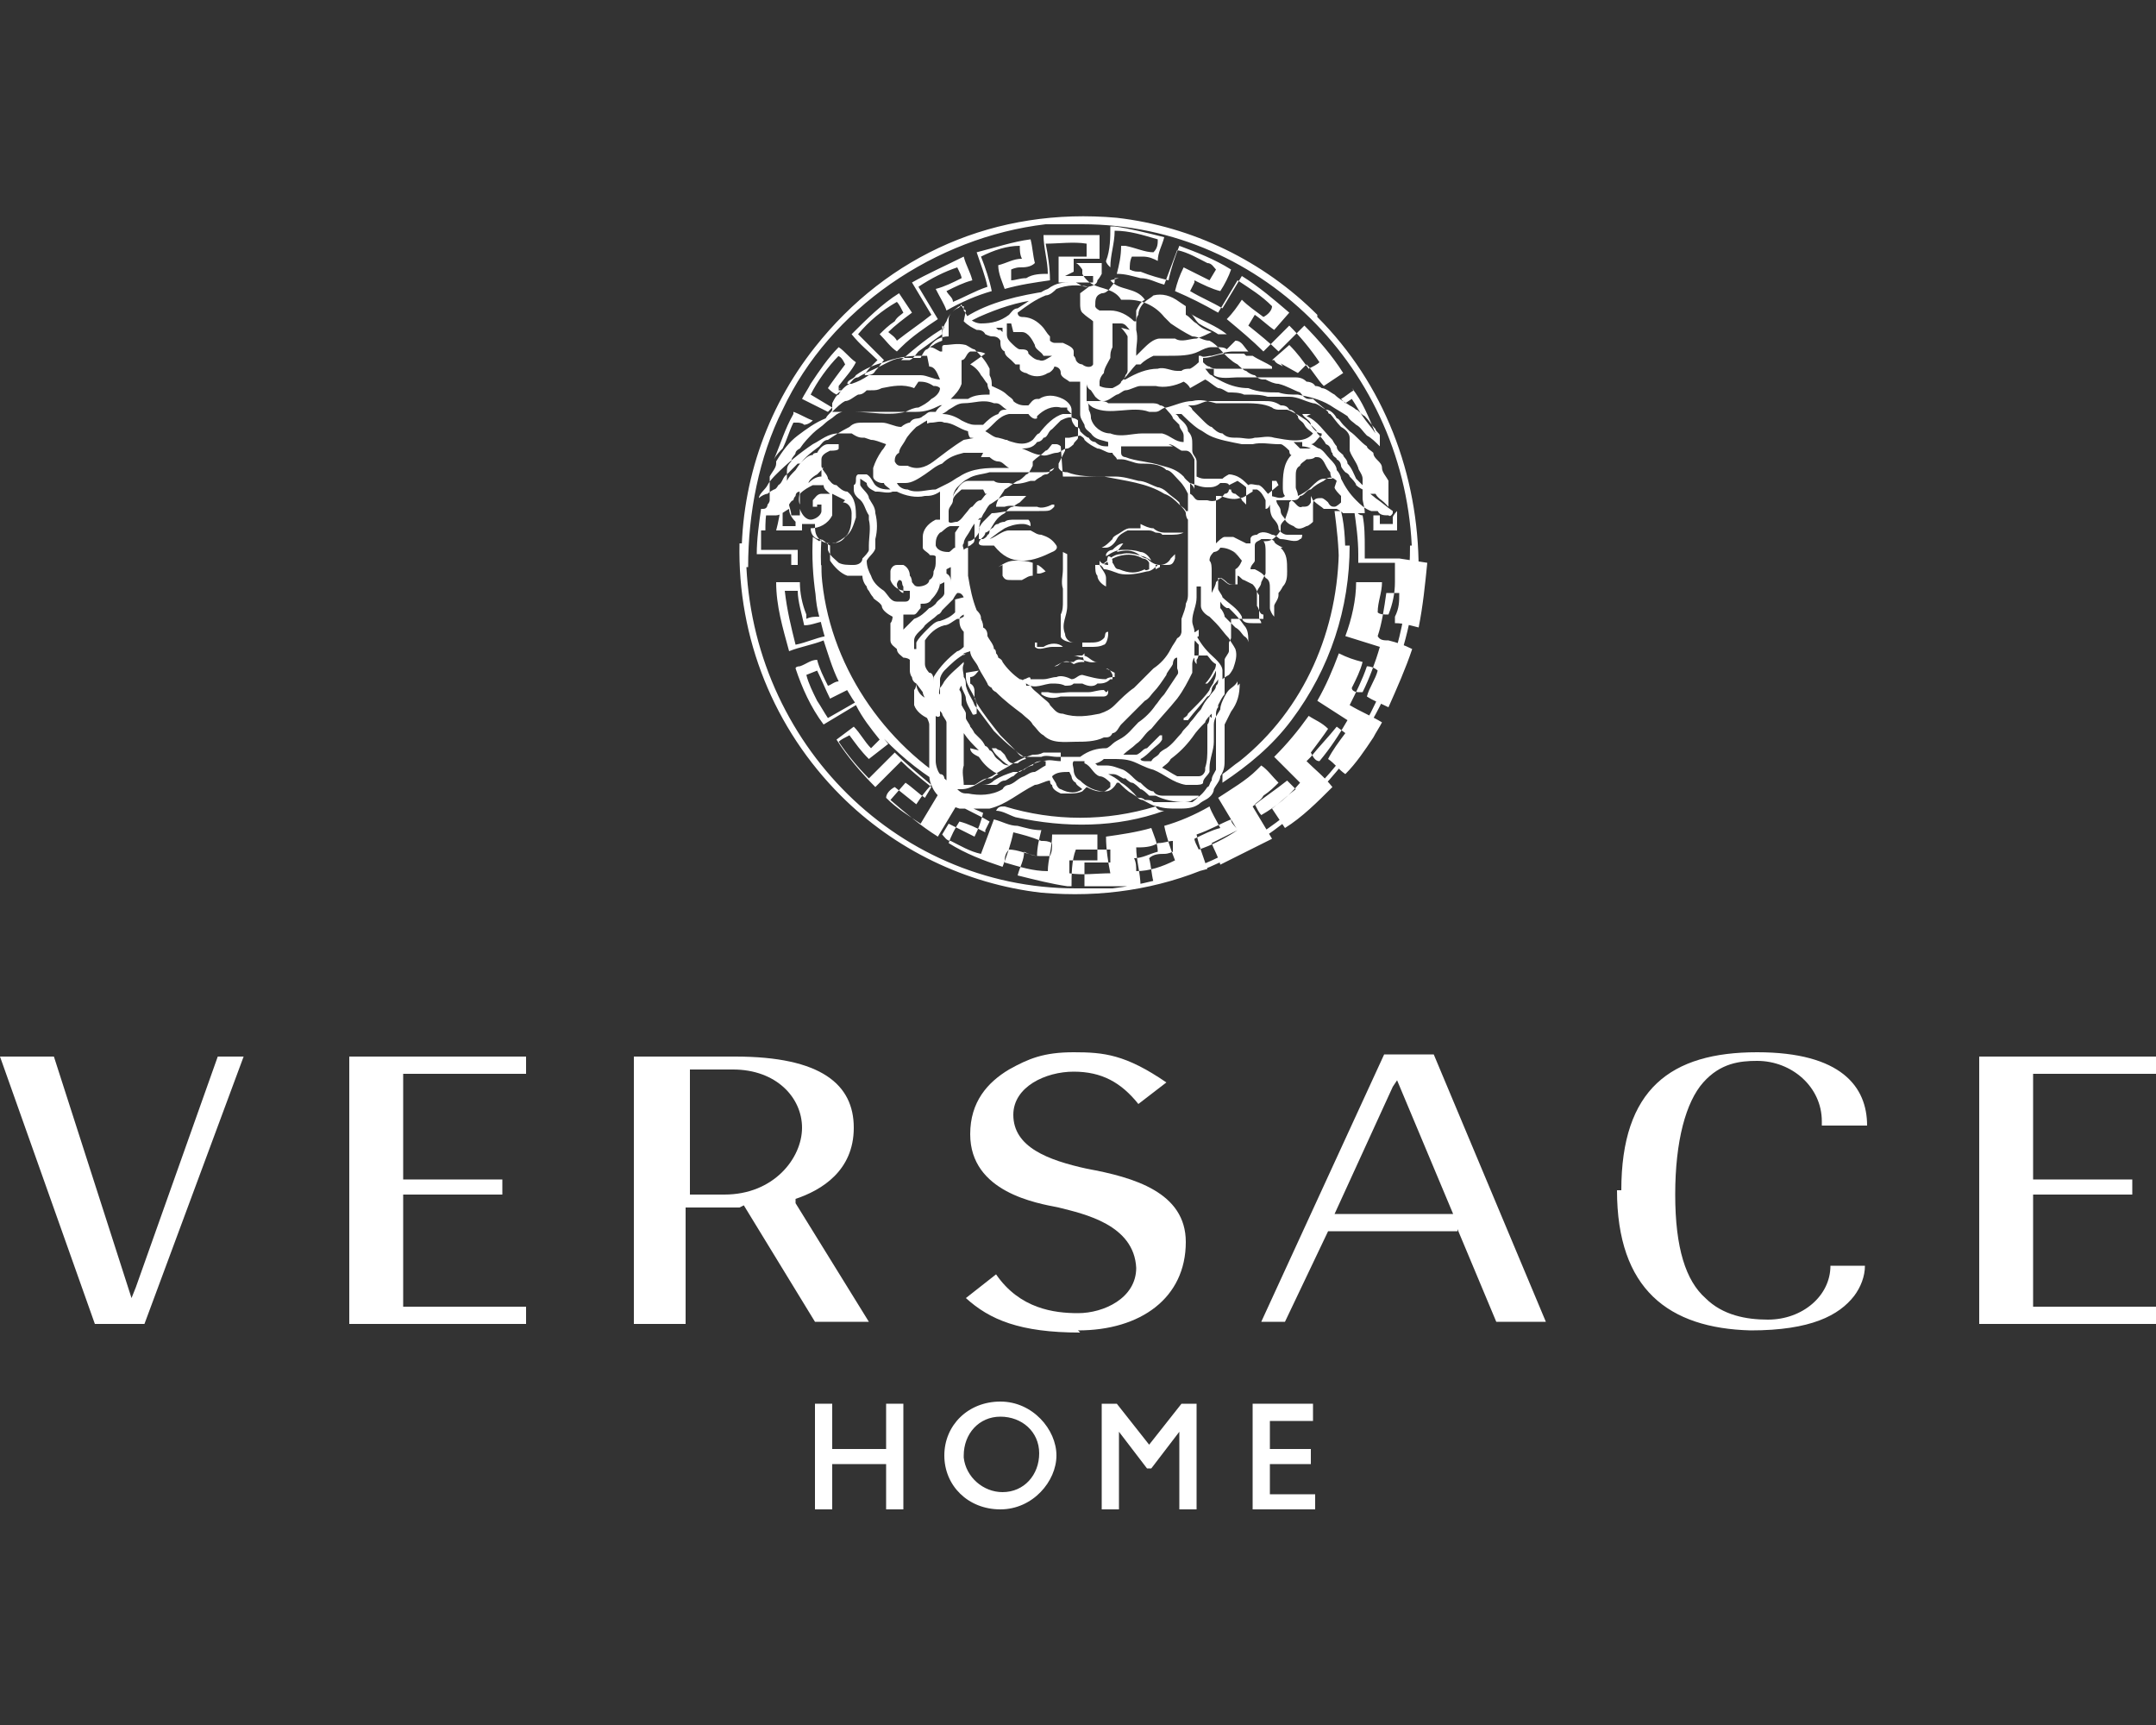 <?xml version="1.0" encoding="UTF-8"?>
<svg xmlns="http://www.w3.org/2000/svg" xmlns:xlink="http://www.w3.org/1999/xlink" version="1.1" viewBox="0 0 100 80">
  <rect x="0" y="0" width="100" height="80" fill="#333333" stroke="none"/>
  <defs>
    <style>
      .cls-1 {
        fill: none;
      }

      .cls-2 {
        fill: #fff;
      }

      .cls-3 {
        clip-path: url(#clippath);
      }
    </style>
    <clipPath id="clippath">
      <rect class="cls-1" width="100" height="80"/>
    </clipPath>
  </defs>
  <!-- Generator: Adobe Illustrator 28.6.0, SVG Export Plug-In . SVG Version: 1.2.0 Build 709)  -->
  <g>
    <g id="Layer_1">
      <g class="cls-3">
        <g>
          <path class="cls-2" d="M51.2,32c-.3,0-.5.1-.7.1-.3,0-.5,0-.8,0-.4,0-.7.1-1.1,0-.1,0-.2,0-.3,0,0,0,0,0,0,0s0,0,0,.1c.3.2.6.2.9.1.2,0,.4,0,.7,0,.4,0,.9,0,1.3,0,0,0,.2,0,.2-.2s0,0-.1,0t0,0ZM51.7,31.2c0,0,0,.2,0,.2-.1,0-.3,0-.4.1-.4,0-.7-.1-1.1-.2-.2,0-.3.2-.5.2-.2-.1-.5-.2-.7-.1-.2,0-.4.1-.6.1s-.4,0-.6,0h0c0-.2-.2,0-.3,0,0,0-.2.1-.1.3,0,0,0,0,0,0,0,0,0,0,.1-.1,0,0,0,0,.1,0,.4.3.8,0,1.2,0,.2,0,.4,0,.6.1.2,0,.3,0,.4-.1.1,0,.3,0,.4,0,.2.1.5.2.7,0,.2,0,.4,0,.6-.2h.1c0,0,0,0,0,0,0,0,0,0,0-.2,0,0-.1-.3-.3-.3ZM50.3,30.7c-.2,0-.3,0-.5.1-.4-.3-.6,0-.9.1,0,0-.3,0-.4,0,0,0,0,0,0,0,.2,0,.3,0,.4,0,.2,0,.2-.1.4-.2h.1c0,0,0,0,.2,0,0,0,0,0,.2,0,.3-.3.6.1,1,0,0,0,0,0,.1,0,0,0,0,0,0,0-.3,0-.4-.3-.7-.3ZM48,29.6c0,.1,0,.3,0,.4.2.2.5,0,.8,0s.3,0,.5,0c0,0,0,0,0,0,0,0,0,0,0,0-.2-.2-.6-.2-.9,0,0,0-.1,0-.3,0,0,0,0-.1,0-.2,0,0,0,0-.1,0ZM51.4,29.3c-.2,0-.1.2-.2.3-.2.2-.4.2-.7.2h-.3c0,0,0,0,0,.2,0,0,0,0,0,0h.4c.2,0,.4,0,.6-.1.1,0,.2-.3.2-.5h0ZM53.8,26.3c0,0,0,0-.2.1,0,0,0-.2,0-.2,0,0,.1,0,.2,0ZM52.1,25.2c-.2,0-.4.2-.5.3,0,0-.2,0-.3.2,0,0,0,0,0,.1,0,0,0,0,0,0,0,0,0,0,0,0h0s0,0,0,0h0s0,0,0,0c0,0,0,0,0,0,.3-.2.5-.3.8-.3.3,0,.5,0,.8.1.2,0,.4.2.5.4,0,0-.3-.2-.4-.2-.3-.1-.7-.2-1-.1-.4,0-.6.3-.9.5,0,0,0,0,0,0,0,0,0,0,0,.1h0c0,0,0-.1.2-.2.5-.4,1.2-.5,1.7-.2,0,0,.2,0,.3.2,0,.1,0,.2,0,.3,0,0-.2.1-.2,0-.4.2-.7.2-1.2,0-.2,0-.2-.2-.3-.3,0-.1,0-.3-.2-.3t0,0c-.1.2,0,.3,0,.4,0,0-.3,0-.4-.2,0,0,0,0,0,0,0,0,0,0,0,.2,0,0,.1,0,.2.2.2,0,.4.1.7.2.4.1.9,0,1.3-.1.2,0,.4-.2.5-.3,0,0,0,0,.1,0,0,0,0,0,0,0,0,0,0,0,0,0,0,0,0,0-.2,0h0c.2,0,.3,0,.5,0,.2,0,.3,0,.4-.3,0,0,0,0,0,0,0,0,0-.1,0-.2s0,0,0,0c0,0-.1.1-.2.2-.1.2-.3.3-.5.3-.2,0-.4-.1-.6-.3-.1,0-.3-.1-.4-.2-.3-.2-.6-.2-1-.1ZM49.3,25.6s0,0,0,0h0c0,.3,0,.6,0,.8,0,.3-.1.6,0,.9,0,.2,0,.4,0,.6,0,.2,0,.4-.1.6,0,.4,0,.7,0,1,0,.2.4.3.6.3.1,0,.3,0,.4,0,0,0,0,0,0,0-.1,0-.3,0-.4,0-.2,0-.4-.2-.4-.4-.2-.5.1-.8.1-1.3v-.3c0-.3,0-.7,0-1.1,0-.2,0-.5,0-.7s0-.2,0-.3c0,0,0,0,0,0ZM52.9,24.5c-.2,0-.3,0-.5,0-.2,0-.4.2-.6.3,0,0-.2.1-.2.2-.2.2-.3.3-.5.4,0,0,0,0,0,0,0,0,0,0,.2,0,.2,0,.4-.2.5-.4.1-.2.3-.3.5-.4.2,0,.3,0,.4,0,.2,0,.4,0,.5,0,.2,0,.2,0,.4.1,0,0,.3,0,.3.1,0,0,.2,0,.3,0,.3,0,.5,0,.7-.1,0,0,0,0,0,0s0,0,0,0c-.2,0-.4,0-.5,0s-.2,0-.4,0c-.2,0-.4-.1-.5-.2-.2,0-.4-.1-.6-.2ZM50.2,30.4c-.1,0-.3,0-.4,0,0,0,0,0,0,0,.2,0,.4.2.5,0,0,0,0,0,0-.1,0,0,0,0,0,0ZM50.8,26.2s0,0,0,0c0,.2,0,.4.1.5,0,.2.2.4.4.5h0c0,0,0-.1,0-.2,0,0,0,0,0-.2,0-.2-.2-.4-.3-.6,0,0,0,0-.1,0ZM48.1,26.6s0-.3,0-.4c.1,0,.3.2.4.3,0,0-.2.1-.3.1ZM46.3,26.3c.3-.2.5-.3.8-.3.3,0,.5,0,.8.1,0,0,0,0,0,.2,0,.1,0,.3,0,.4-.2,0-.3.1-.5.2-.2,0-.4,0-.5,0-.2,0-.3,0-.4-.2,0,0,0-.1,0-.2,0,0,0-.2,0-.3ZM49.7,36c0,0,0,.2.2.3,0,0,0,0,0,0,0,.1.2.2.3.3h0c-.3.2-.6.2-1,0,0,0-.1,0-.2-.2,0-.1-.2-.3-.2-.4.2-.2.5-.2.8-.2ZM50.3,35.4s0,0,0,0c.3.1.4.5.7.6,0,0,0,0,0,0,.2,0,.4.2.5.3,0,0,0,0,0,0,0,0,0,0,0,.2,0,0-.2.2-.3.2-.4,0-.8-.2-1.1-.5-.2-.1-.3-.3-.3-.5,0-.1-.1-.3,0-.4.2,0,.4,0,.5,0ZM45,34.7c0,.2.2.3.4.4.2.3.4.5.7.7,0,0,0,0,.2.1,0,0-.2.1-.3.2,0,0,0,0-.2,0-.2,0-.4.2-.6.3h0c-.2,0-.4,0-.5,0,0,0,0,0,0,0,0,0,0,0,0,0,0-.3-.1-.6,0-.9,0-.3,0-.7,0-1,0-.2,0-.4,0-.5h0c.2.3.4.5.7.8ZM56.1,33.2c0,.1,0,.3-.1.4,0,.2,0,.4,0,.5,0,.2,0,.4,0,.6,0,.3,0,.6-.1.9,0,0,0,0,0,.1,0,0,0,0,0,0,0,.1-.1.3-.3.3-.2,0-.4,0-.7,0,0,0-.2,0-.3,0-.2-.1-.5-.3-.7-.4.1-.1.3-.2.4-.4.4-.3.7-.6,1-1,.2-.3.4-.5.6-.7,0-.1.2-.3.3-.4,0,0,0,0,0,.2ZM42.8,32.1c0,.1.1.3.2.4,0,0,.1.1.2.2.2.2.4.2.5.4,0,.1.2.3.2.4,0,.2,0,.4,0,.5,0,.2,0,.4,0,.5h0c0,.2,0,.2,0,.3,0,0,0,.2,0,.3,0,.3,0,.7,0,1,0,0,0,.1,0,.2,0,0,0,.2.2.3,0,0,0,0,0,0,0,0,0,0,.1,0,.1,0,.3,0,.4,0,.5,0,.9-.4,1.4-.6.3-.2.7-.4,1-.6.3-.2.6-.3.9-.4.2,0,.3,0,.5-.1.2,0,.4,0,.5,0,0,0,.2,0,.3,0,0,.1,0,.2,0,.4-.3,0-.5-.1-.8,0-.2,0-.4,0-.5.2-.1,0-.3.1-.4.2-.2,0-.4.2-.5.3-.1,0-.3.2-.4.2,0,0,0,0,0,0-.2,0-.3.2-.4.2,0,0,0,0-.2,0s0,0-.2,0c0,0,0,0-.2,0-.2,0-.3,0-.4,0,0,0,0,0,0,0,0,0,0,0,0,0,0,0,.2,0,.3,0,.2,0,.4,0,.6-.2.3-.2.6-.3.9-.4,0,0,0,0,.2,0,0,0,0,0,.1,0,.3-.2.6-.4,1-.5,0,0,.1,0,.2,0,0,0,0,0,0,0h0c0,0,0,.1,0,.2h0c-.2.1-.3.2-.5.3-.2,0-.3.1-.5.2,0,0,0,0,0,0-.3.1-.4.3-.7.4,0,0,0,0,0,0,0,0-.2,0-.3.2-.5.3-1.1.3-1.6.2-.2,0-.3,0-.5-.2-.2-.2-.4-.3-.6-.5,0,0,0-.2-.2-.2,0,0,0,0,0,0-.1-.1-.2-.4-.2-.6,0-.2,0-.5,0-.7,0-.2,0-.3,0-.4,0-.2,0-.4,0-.6,0,0,0,0,0,0,0,0,0-.2,0-.3,0,0,0,0,0-.1,0,0,0,0,0,0,0,0,.1.1.2,0,0,0,0,0,0-.2,0,0,0,0,0,0,0,0,0,0,0,0,0-.3-.4-.5-.6-.6-.3-.1-.5-.4-.5-.7,0,0,0-.1,0-.2,0,.2,0,.2,0,.2ZM57.5,31.7c0,.5-.1.9-.4,1.3-.1.2-.2.4-.3.6,0,.2,0,.3,0,.5,0,.4,0,.7,0,1.1,0,.3,0,.5-.2.8,0,.2-.2.4-.3.6,0,.2-.2.4-.4.5,0,0-.2.1-.3.2-.3.2-.6.2-1,.2-.3,0-.6,0-.9-.1-.2,0-.5-.2-.7-.3-.2,0-.3-.2-.4-.3-.2-.2-.4-.4-.6-.5-.2-.2-.4-.3-.6-.4,0,0,0,0,0,0h0c0,0,.1,0,.2,0,0,0,0,0,0,0,.2,0,.3.1.5.2,0,0,0,0,.1,0,0,0,.2.2.3.2.1,0,.3.2.4.3.1,0,.3.2.4.3,0,0,.2,0,.3,0,.4.2.9.3,1.3.3.1,0,.3,0,.4,0,0,0,.3-.2.3-.3,0,0-.2,0-.3,0-.3,0-.6,0-1,0-.1,0-.3,0-.4,0,0,0-.3,0-.4-.2-.2,0-.4-.2-.6-.4-.1,0-.3-.2-.4-.3,0,0-.2-.2-.4-.3-.3-.1-.5-.2-.8-.2s-.3,0-.4,0c0,0,0,0-.1-.1h0c.1,0,.3-.1.4-.2.1,0,.3,0,.4,0,.3,0,.6,0,.9.1.3.1.6.3,1,.4.5.2.9.6,1.5.7,0,0,0,0,0,0h.1c0,0,0,0,.2,0,0,0,.1,0,.2,0,0,0,.3,0,.3-.1,0-.2.2-.3.3-.5,0,0,0-.2,0-.2,0-.4.2-.8.2-1.2,0,0,0-.2,0-.3,0,0,0-.2,0-.3,0,0,0-.1,0-.2,0-.3.2-.5.3-.7,0-.2.1-.4.2-.6,0,0,0,0,0,0,0,0,.1-.2.2-.3.1-.1.3-.2.4-.4,0,0,0,0,0,.2ZM44.8,31.2c0,0,0,.1,0,.2,0,.4.4.8.5,1.2.3.5.7,1,1.1,1.5.3.3.5.5.8.8,0,0,.3.2.4.3,0,0,0,0,0,0-.1,0-.3.1-.4.2,0,0,0,0,0,0,0,0,0,0,0,0,0,0,0,0-.2,0-.2,0-.3-.2-.4-.4,0,0-.1-.1-.2-.2,0,0-.1,0-.2-.1,0,0-.1,0-.2,0,0,0,0,0,0,0,0,0,.1.2.2.3.2.2.4.4.6.5,0,0,0,0,0,0,0,0-.2,0-.3-.1-.2-.2-.3-.2-.4-.4,0,0-.1-.2-.2-.2t0,0c0,0-.1-.2-.2-.2,0,0-.1-.2-.2-.3,0,0,0,0,0,0,0,0-.2-.2-.3-.3,0,0-.1-.2-.2-.3,0-.1-.2-.3-.2-.4,0,0,0,0,0-.1,0,0,0,0,0-.1,0-.1-.1-.2-.2-.4,0,0,0-.2,0-.3,0-.1,0-.3-.1-.4,0,0,0-.1.1-.2h0c0,.2.2.4.2.6,0,.2.2.5.3.7,0,0,0,.1.2,0,0,0,0,0,0-.1,0,0,0-.2,0-.3,0,0,0-.2-.1-.3,0,0,0,0,0-.1s0-.1,0-.2c0-.1,0-.3-.2-.4,0,0,0-.2,0-.3.2,0,.3-.2.4-.3ZM44.7,30.4v.2s0,0,0,.1h0s0,0,0,0c-.3.3-.6.5-.9.9,0,0-.1.2-.2.3,0,0,0,.1,0,.2h0c0,0,0,.1,0,.1-.1,0,0-.3,0-.4,0,0,0-.2,0-.3,0-.1.1-.3.2-.4,0,0,0,0,0,0,.3-.3.6-.6,1-.8ZM56,30.4c.1.1.2.3.4.4,0,0,0,.2-.1.3-.1.2-.2.4-.4.6,0,0,0,0,0,0s0,0,.1,0c.2-.2.3-.4.4-.6,0,0,0,0,0,.1,0,.1,0,.2-.1.4,0,.1-.2.3-.2.4-.2.3-.5.6-.7.8,0,0-.2.2-.3.3,0,0,0,0,0,0,0,0,0,.1-.2.2,0,0,0,0,0,.1h.2c.3-.4.6-.7.9-1.1.1,0,.2-.2.2-.3,0-.2.2-.3.3-.5h0c0,.2,0,.2-.1.3,0,.2-.2.3-.3.5-.2.2-.3.4-.4.6-.2.2-.3.4-.5.6h0c-.1.2-.3.3-.4.5-.2.2-.4.5-.7.7,0,0-.2.1-.3.2-.1.2-.3.2-.4.4,0,0-.2,0-.3,0,0,0-.2,0-.2-.1.2-.1.4-.3.5-.4.2-.2.4-.3.5-.5,0,0,0,0,0-.2,0,0,0,0-.1,0-.2.2-.4.4-.6.6,0,0-.1,0-.2.1,0,0,0,0,0,0,0,0-.2.2-.3.2-.1,0-.2,0-.3,0,0,0-.2,0-.3,0,.2-.2.4-.3.6-.5.3-.2.4-.5.7-.7.4-.5.8-.9,1.2-1.4.3-.4.5-.8.7-1.2,0,0,0-.1,0-.2,0,0,0-.1,0-.2,0,0,0-.2.1-.3,0,0,0,0,0-.1,0,0,0,0,.2,0ZM45,30.2s0,0,0,0c0,0,0,0,0,0,0,.3.3.5.4.8.1.2.3.5.4.7,0,0,0,.1.2.2,0,0,0,.1.2.2.4.4.8.7,1.2,1,.2.2.4.3.5.5.2.2.3.4.5.5.4.4,1,.3,1.5.3.4,0,.9,0,1.3-.2.2,0,.3,0,.4-.2.2,0,.3-.3.4-.4h0c.2-.2.4-.4.5-.5.2-.2.4-.4.6-.6.2-.1.3-.3.4-.4.2-.2.4-.5.6-.8,0-.1.2-.3.3-.5,0,0,0-.3.2-.3,0,0,0,0,0,.1,0,0,0,.1,0,.2,0,0,0,.2,0,.2,0,0,.1.2,0,.3-.2.3-.4.6-.6.9-.2.2-.3.4-.4.5-.2.3-.5.6-.8.8-.3.3-.5.6-.9.8,0,0-.2.1-.3.2,0,0-.2.2-.3.2-.4,0-.8.1-1.2.4-.1,0-.2,0-.3,0-.2,0-.4,0-.6,0,0,0-.1,0-.2,0-.2,0-.5-.1-.7,0-.2,0-.4,0-.5,0,0,0-.2,0-.3,0-.2,0-.3-.2-.4-.3-.4-.3-.7-.6-1-.9-.3-.4-.6-.8-.9-1.2-.1-.3-.3-.5-.4-.9,0-.1,0-.3-.1-.4,0-.2-.1-.4,0-.6,0,0,0-.2,0-.3,0,0,0,0,0-.2ZM55.3,29.4s0,0,0,0c0,.2.2.4.3.5,0,0,0,.1,0,.2,0,0,0,0,0,0,0,0,0,.1,0,.2,0,0,0,.2-.1.3,0,0,0,0,0,.2,0,0-.1-.1-.1-.2,0,0,0-.2,0-.3,0,0,0-.3,0-.4,0-.1,0-.3.2-.4,0-.1,0-.2,0-.3ZM44.5,28.7c0,.2,0,.4.2.6,0,.1,0,.3,0,.4,0,.1,0,.2,0,.3,0,0-.2.2-.3.2,0,0,0,0,0,0-.4.3-.8.7-1.1,1.2h0c0,0,0,.1,0,.1,0,0,0,.2,0,.3,0,0,0,0,0,0,0,0,0,0,0,0,0,0,0,0,0,0,0,0,0-.1,0-.2,0-.1,0-.4-.2-.4,0,0-.2-.2-.2-.4,0,0,0,0,0-.2,0-.1,0-.3,0-.4s0-.2,0-.3c0,0,0,0,0,0s0,0,0-.2c.2-.3.5-.6.9-.7.2,0,.4-.2.6-.3,0,0,0,0,.1,0,0,0,0-.1.2-.2,0,0,0,.1,0,.1ZM56.6,27.9s0,0,0,0c0,0,.1.2.3.3,0,0,0,0,.1,0,.3.3.5.5.7.8.2.2.2.5.2.8,0,0,0,0,0,0,0,0,0-.2-.2-.3-.1-.1-.2-.3-.4-.4-.2-.2-.3-.3-.5-.5,0,0,0,0,0,0,0-.1-.1-.3-.2-.4,0,0,0-.2,0-.3ZM44.3,27.8c0,.2,0,.4,0,.6,0,0,0,0,0,0-.2.2-.4.3-.7.4-.2,0-.4.2-.6.4h0c-.2.2-.4.4-.5.6,0,0,0,.2,0,.3,0,0,0,0,0,0,0,0,0,0-.1,0,0,0,0,0,0,0,0-.1,0-.3,0-.4,0-.3.4-.5.5-.7.2-.2.4-.3.6-.5,0,0,.1,0,.2-.2.2-.2.3-.3.5-.5,0,0,.1-.2.2-.3.1,0,.2,0,.3.2ZM55.7,27.2h0s0,0,0,0c0,0,0,.2,0,.3,0,0,0,.2,0,.3,0,0,0,.2,0,.3,0,.2.2.4.4.5,0,0,.2.2.3.3.2.2.4.5.6.7.1.2.2.3.3.5.1.3,0,.6-.1.9,0,0-.1.2-.2.3,0,0-.2.1-.3.2,0,0,0,0,0,0,0-.1,0-.3,0-.4,0-.3-.4-.6-.6-.8-.3-.3-.5-.6-.7-1,0-.2-.1-.3-.1-.5,0-.4.2-.7.2-1.1,0-.2,0-.3,0-.5h0s0,0,0,0ZM41.9,27.2c0,0,0,.2,0,.3,0,0,0,0,0,0-.1,0-.3-.2-.3-.4,0,0,0-.1.1-.2.2,0,.1.2.2.3ZM58.1,27.1c.2.2.2.4.3.5,0,.3,0,.6,0,.8,0,0,0,.2,0,.3,0,0,0,0,0,0,0,0,.1.1.1.2h-.4c-.2,0-.5,0-.5-.3-.2-.4-.6-.6-.9-.9,0-.1-.2-.3-.2-.4,0,0,0-.2,0-.3,0,0,0,0,0-.2.2,0,.3.2.5.3.1,0,.2,0,.4,0,0,0,0,0,0,0,0,0,0,0,0,0s0,0,0-.1v-.3c.1,0,.2.2.3.2ZM43.8,27c0,.2,0,.4,0,.5,0,.2-.3.3-.4.5,0,0-.2.2-.3.2-.2.2-.4.4-.7.5-.2.2-.4.4-.5.5,0,0,0,0,0,0s0,0,0,0,0,0,0,0c0-.2,0-.5,0-.7,0,0,0,0,0,0,.2,0,.4,0,.5,0,.1,0,.2-.2.3-.3,0,0,0,0,0,0t0,0s0-.1,0-.2c.2,0,.4,0,.5-.2.2-.2.4-.5.4-.8,0,0,0,0,0-.1,0,0,0,0,0,0,0,0,0,.1,0,.2ZM46.1,26.5s0,0,0,0c0,0,0,0,0,0,0,0,.1,0,.2,0h0ZM44.1,26.3s0,0,0,0c0,0,0,.1,0,.2,0,.2,0,.4,0,.6,0,0,0,.1,0,.2s0,0,0,0c0,0,0-.2,0-.3,0,0,0,0,0,0,0-.1,0-.3-.2-.4,0,0,0,0,0,0,0,0,0,0,0-.2,0,0,0,0,0,0h0s0,0,0,0c0,0,0,0,0,0,0,0,0,0,0,0ZM57.2,25.6c.2.1.3.3.4.4,0,0,0,0,0,0,0,0-.1.3-.3.4,0,0,0,.2,0,.3,0,0,0,.1,0,.2,0,0,0,.2,0,.2-.2,0-.3,0-.4-.1,0,0-.2-.2-.3-.2,0,0,0,0,0,0,0,0-.1.1-.2.2,0,.1-.1.3-.2.5h0v.2s0,0,0,0v.3h0c0,0,0-.1,0-.2,0,0,0-.2,0-.3,0,0,0,0,0,0,0-.2,0-.4,0-.6,0-.1,0-.3,0-.4,0-.2,0-.4-.1-.5,0-.2.1-.3.2-.4,0,0,.2,0,.3-.2.3,0,.5.1.8.3ZM59.4,25.4c.3.3.3.6.3,1.1,0,0,0,0,0,0,0,.2,0,.5-.2.7,0,0-.1.2-.2.3,0,0,0,0,0,.1,0,0,0,0,0,0,0,.2-.2.4-.2.5,0,.2,0,.4,0,.5,0,0,0,0,0,0,0,0,0,0,0,0s0,0,0,0c-.1-.1-.2-.3-.2-.4,0-.3,0-.6,0-.9,0-.2,0-.4-.2-.5-.1-.2-.3-.3-.5-.4h0c0,0-.1,0-.2,0s0,0,0,0c0-.2.2-.3.2-.4,0-.2,0-.3,0-.5,0,0,0,0,0,0s0,0,0-.1c0,0,0,0,0-.1,0-.2.2-.2.3-.3,0,0,0,0,.2,0,.2,0,.3,0,.4.1,0,.1.2.2.4.3ZM44.3,24.7h0c0,0,0,0,0,.1h0c0,0,0,0,0,.1,0,.2,0,.3,0,.5,0,0,0,0,0,0-.1,0-.2.2-.3.2s-.5,0-.6-.3c0-.2,0-.4.2-.6.1,0,.3-.3.5-.3.1,0,.3,0,.4,0ZM45.2,24.1c0,.1,0,.3,0,.4,0,.2,0,.4,0,.5,0,.2-.1.2-.2.3,0,0-.1,0-.1.1,0,0-.1,0-.2.1,0,0,0,0,0,0,0,0,0,0,0,0,0-.1-.1-.2,0-.3,0-.2.2-.4.3-.6.1-.2.3-.5.5-.6,0,0,0,0,0,.1ZM47.6,23c0,0-.2.2-.3.3,0,0-.2.1-.3.2-.2,0-.3.2-.4.3h0c-.4.2-.5.5-.7.8,0,0,0,.2-.1.2,0,0,0,.1-.2.2,0,0,0,0,0,0,0,0,0,0-.2,0,0,0,0,0,0,0,0-.5,0-.9.3-1.3,0,0,.1-.2.2-.3.2-.1.4-.3.7-.4.3,0,.7,0,1,0,0,0,0,0,0,0ZM39.1,23.3c.2,0,.4.2.4.5,0,.3,0,.7-.2,1-.2.2-.4.3-.6.4-.3,0-.5,0-.7-.2-.2,0-.4-.2-.4-.5h0c.4,0,.8-.2,1-.6,0,0,0,0,0-.2,0,0,0,0,0-.2,0-.1,0-.2,0-.4,0,0,0,0,0-.2.2.1.4.2.6.3ZM45.7,22.9c0,0,.2,0,.3,0,0,0,0,0-.2,0-.1,0-.2.2-.3.3-.2,0-.3.2-.4.3-.1,0-.2.2-.3.3-.1.1-.2.3-.4.4-.2,0-.3.1-.4,0,0,0,0-.1,0-.2,0,0,0-.2,0-.3,0-.2.2-.3.2-.5,0-.2.3-.4.4-.5,0,0,0,0,.2,0,.2,0,.5,0,.8,0ZM58.7,23c0,0,.2.1.2.3h0c0,.3,0,.6.2.8,0,0,0,0,0,0,0,0,.2.2.2.4,0,.1.2.3.4.3,0,0,0,0,.1,0,0,0,.2,0,.3,0,0,0,.2,0,.3,0h0c0,0,0,.2-.1.2-.2.2-.6,0-.9,0-.1,0-.2-.2-.4-.2-.2-.1-.5-.2-.7,0,0,0,0,0,0,0,0,0-.3,0-.3.2,0,0,0,0,0,0,0,0,0,0,0,.2,0,0,0,0,0,0,0,0,0,0,0,0,0,0,0,0,0,0,0,0,0,0,0,0s0,0-.1,0c0,0,0,0-.1,0-.2-.1-.4-.2-.6-.3-.1,0-.3,0-.4,0-.1,0-.3.2-.4.3,0,0,0,0,0,0t0,0h0c0,0,0,0,0,0,0-.3,0-.6,0-1,0-.2,0-.3,0-.5,0-.2,0-.4,0-.6,0,0,0,0,0-.1,0,0,.1,0,.2,0,.3.1.6.2.9.1.2,0,.4-.2.6-.3,0,0,0,0,0-.1,0,0,.1,0,.2,0,.2.1.3.3.4.5,0,0,0,0,0,.1,0,0,0,.2,0,.3s0,0,0,0c.2,0,.2-.3.3-.4,0-.2,0-.3,0-.5,0-.2,0-.3,0-.4,0,0,.1,0,.2,0,0,0,0,0,.1.2ZM37.1,22.7c0,.2-.1.5,0,.7,0,.2,0,.3,0,.5-.1,0-.3,0-.4,0,0-.2-.1-.4-.1-.5,0,0,.1-.2.2-.2,0,0,0-.1.1-.2,0,0,0-.2.2-.2ZM61.9,22.6c0,0,0,0,0,0,0,.1.2.3.3.4,0,0,0,.2,0,.3,0,0,0,0,0,0,0,0-.2.2-.3.2-.1,0-.2,0-.3-.2,0,0-.2-.2-.3-.2-.2,0-.4,0-.4.3,0,0,0,0,0,.1,0,.2,0,.5,0,.7,0,0-.2.2-.3.2-.2.1-.4.2-.6,0,0,0-.3-.1-.4-.3,0-.1-.2-.2-.2-.4,0-.2-.2-.3-.2-.5h0c.2,0,.4,0,.7,0,.2,0,.3,0,.4-.2.2,0,.3-.3.5-.3.2-.2.4-.3.6-.4.2-.2.4-.2.6,0ZM38.2,22.5c0,.2.2.3.3.4-.1,0-.3,0-.4,0-.2,0-.3.2-.4.3,0,.1,0,.3,0,.3,0,0,.1,0,.2,0,0,0,0-.1,0-.1,0,0,.1,0,.2,0,0,0,0,.2,0,.3,0,0,0,0,0,0,0,.2-.3.4-.5.4-.2,0-.4-.2-.5-.5,0-.3,0-.5,0-.7.2-.2.4-.3.6-.4,0,0,.2,0,.2,0s0,0,0,0ZM40.2,22.4c0,.2.2.3.4.4,0,0,0,0,.1,0,.2,0,.5.1.7,0,0,0,0,0,.1,0,0,0,0,0,.1,0,.4.2.9.3,1.3.2.2,0,.4,0,.7-.2h0c0,0,0,.2,0,.3,0,0,0,0,0,.1,0,.3,0,.6,0,.9,0,0-.1,0-.2,0-.4.2-.6.5-.6.8,0,.2,0,.4,0,.5,0,.1.2.2.3.3,0,.1.2,0,.3.1,0,0,0,0,0,.2,0,0,0,0,0,0,0,0,0,0,0,0,0,.2,0,.3-.1.5,0,.1,0,.3-.2.4,0,.2-.3.3-.5.3-.2,0-.2-.1-.3-.2,0,0,0-.2-.1-.3,0-.2-.1-.4-.3-.5,0,0-.2,0-.3,0-.2,0-.3.2-.3.3,0,.1,0,.3,0,.4.1.3.4.5.7.5,0,0,.1,0,.2,0,0,0,0,.2,0,.3,0,0,0,.2-.2.2-.1,0-.3,0-.4,0-.3,0-.4-.3-.6-.5-.3-.2-.5-.4-.6-.7-.1-.2-.2-.4-.2-.7.1-.2.4-.4.4-.6,0,0,0-.1,0-.2,0,0,0-.2,0-.2.1-.4.1-.8,0-1.2,0-.3-.2-.5-.3-.7,0-.2-.3-.4-.4-.6,0,0,0,0,0-.2,0,0,0-.2,0-.3h0c0,0,0,.2,0,.2ZM57.4,22.3c0,0,.3.2.4.3,0,0,0,0,0,.2,0,0,0,0,0,.2,0,0,0,.2,0,.4h0c0,0-.1-.1-.2-.2,0-.1-.2-.2-.3-.3,0,0-.2,0-.2-.2,0,0,0,0-.1,0,0,0,0,.2-.2.2h0c-.2.3-.5.4-.8.3-.1,0-.3,0-.4,0-.2,0-.2-.2-.4-.3h0c0-.1,0-.1,0-.2,0,0,0-.2,0-.3.3.1.5.2.8.2.2,0,.4,0,.6-.2,0,0,.1,0,.2,0,0,0,.2,0,.2.1ZM49.3,22.1c.1,0,.3,0,.4,0,.4,0,.8,0,1.2,0,0,0,0,0,0,0,.3,0,.5,0,.8,0,.4,0,.7.1,1.1.2.3,0,.6.2.9.3.1,0,.3.1.4.2.2.2.4.3.6.5,0,0,0,.1.1.2,0,0,.2.2.2.3,0,0,0,.2.1.3,0,0,0,.1,0,.2,0,0,0,0,0,0h0c0,.3,0,.6,0,.9,0,.5,0,1,0,1.4,0,0,0,0,0,.1,0,.3,0,.5,0,.8,0,.2,0,.3-.1.5,0,.2-.1.4-.2.7,0,.1,0,.2,0,.4,0,0,0,.1,0,.2,0,0,0,.2-.2.3,0,0,0,0,0,0-.1.2-.2.3-.3.5,0,0,0,0,0,0,0,0,0,0,0,0,0,0,0,0,0,0-.2.4-.5.7-.8.9,0,0-.2.2-.3.3h0s0,0,0,0c-.2.2-.4.4-.6.6-.3.2-.6.5-.9.8-.2.2-.4.3-.7.4-.5.1-1.1.2-1.7,0-.3,0-.4-.2-.6-.4,0-.1-.3-.3-.4-.4-.2-.2-.4-.3-.5-.5h-.2c0-.2-.2-.3-.3-.3-.3-.2-.6-.5-.8-.8,0,0,0-.1-.2-.2,0,0,0-.1-.1-.2,0,0,0-.2-.1-.2,0,0,0,0,0,0,0-.2-.2-.4-.3-.6,0-.1,0-.3-.2-.4,0-.1,0-.2-.1-.4,0-.1,0-.2-.2-.4-.2-.5-.3-1-.4-1.6,0,0,0,0,0,0,0-.3,0-.5,0-.7,0-.3,0-.6,0-.9.2,0,.4-.2.5-.4,0,0,.1-.2.2-.2,0,0,.1,0,.2,0,0,0,0,.2-.1.2,0,.2-.3.3-.3.5,0,0,0,.1.2.1h.3s0,0,0,0c0,0,.1,0,.2,0h0c.4.5.8.7,1.3.7,0,0,0,0,.1,0h0c.4,0,.9-.2,1.3-.4,0,0,.3-.1.2-.3-.2-.3-.4-.4-.7-.5-.2,0-.3-.1-.5-.2-.3,0-.6,0-1,0-.3,0-.6.3-.9.4,0,0,0,0,0,0,0,0,0,0,0,0l.4-.3s.3-.2.3-.2c.2-.1.5-.2.8-.2.1,0,.2,0,.4.1,0,0,0,0,0,0,0-.1,0-.2-.1-.3-.2,0-.4,0-.6,0-.2,0-.4,0-.5.1,0,0-.2,0-.3.1-.2,0-.2.2-.3.2,0,0-.2.2-.3.2,0,0-.2,0-.3,0,0,0,0,0,0-.2,0,0,0,0,0,0,0,0,.1-.2.2-.3.1-.1.3-.3.4-.4.3,0,.6-.1.9-.1.4,0,.8,0,1.3,0s.5,0,.7-.2c0,0,0,0,0-.1,0,0,0,0-.1,0-.2.1-.5.2-.7.1-.3,0-.5,0-.7,0-.3,0-.5-.1-.8,0,0,0-.3,0-.4,0,0-.3.3-.6.4-.8.2-.1.4-.3.6-.4.1,0,.3-.2.4-.3.1,0,.2-.2.3-.4,0,0,0-.1,0-.2h0c.2-.2.4-.3.6-.5,0,0,0,0,0,0,.1,0,.2-.2.3-.3,0,0,0,0,.2,0,0,0,.1,0,.2.1M48.7,21.8c0,0,0,.2-.2.2,0,0,0,0,0,0,0,0,0,0,0,0,0,0-.1,0-.2.1,0,0-.2.1-.3.2,0,0,0,0-.2,0,0,0,0,0,0,0-.3.1-.7.2-1,.1,0,0-.2,0-.3,0-.1,0-.3,0-.4-.1-.4,0-.7,0-1.1,0,0,0,0,0-.1,0-.2,0-.4.2-.5.4,0,0-.2.2-.2.4,0,0,0,0,0,.1,0,0,0,0,0,.2,0,0,0,0,0,0,0,0,0-.2,0-.3,0-.2.1-.4.2-.5.2-.2.3-.3.5-.4.3-.2.7-.2,1-.3.4,0,.8,0,1.2,0,.2,0,.4,0,.6,0h.2c.2,0,.4,0,.5,0,.2,0,.4,0,.5-.2ZM38.1,21.7c0,.1,0,.2,0,.4-.2,0-.4.1-.6.3,0,0,0,0,0,0,0-.1.2-.3.4-.4,0,0,.2-.2.3-.3ZM61.1,21.2c.2,0,.3.2.4.4,0,0,.1.2.2.3,0,0,0,.2.1.3t0,0c-.2,0-.3,0-.4,0-.2,0-.4.2-.6.4-.2.2-.4.3-.6.4,0-.2-.1-.3-.1-.4,0-.2,0-.3,0-.5,0-.2,0-.4.2-.5,0-.1.2-.2.3-.3.1,0,.3,0,.4-.1h.2ZM45.5,21.2c.1,0,.2,0,.4,0,0,0,.2.2.4.2.2,0,.3.2.5.3h0c-.2,0-.3,0-.4,0-.6,0-1.3,0-1.9.4-.2.1-.3.2-.5.3-.2.1-.4.2-.6.3-.4,0-.9.2-1.3,0-.2,0-.4-.1-.5-.3.2,0,.3,0,.4,0,.3,0,.6-.2.9-.4.3-.2.5-.4.8-.5.3-.3.6-.4,1-.5.3,0,.6,0,.9,0h0ZM60.4,20.7c0,0,.2,0,.4.1h0c0,0-.2,0-.3,0,0,0-.1,0-.2,0,0,0,0,0,0,0,0,0-.2-.2-.3-.3h0c.2,0,.3,0,.4,0ZM54.2,20.6c.2,0,.4.2.6.3,0,0,0,0,.2,0,.2,0,.3.2.4.4,0,0,0,.1,0,.2,0,.3,0,.6,0,1,0,0,0,.2,0,.2,0-.2-.4-.4-.5-.6-.3-.3-.6-.4-1-.5-.6-.2-1.2-.2-1.7-.4,0,0-.2,0-.2-.2,0,0,0-.2,0-.3.4,0,.7,0,1.1,0,.4,0,.8,0,1.3,0ZM40.4,20.4c.2,0,.4.1.7.2,0,0,0,0,0,0,0,0-.1.2-.2.3-.2.3-.3.5-.4.8,0,0,0,.1,0,.2,0,0,0,.1,0,.2,0,.2.3.3.4.3,0,0,0,0,.1,0,0,.1.2.2.3.3-.2,0-.5,0-.7-.2-.1-.1-.2-.4-.4-.5-.1,0-.3,0-.4,0-.2.1,0,.4-.2.5v.2c0,.2.1.3.2.4.3.2.3.5.5.8,0,0,0,.1,0,.2.1.4,0,.8,0,1.2,0,0,0,.2,0,.2,0,.1-.2.3-.3.4,0,.2-.2.3-.4.3-.3,0-.5,0-.7-.1-.2-.2-.4-.3-.5-.6,0,0,0-.2,0-.3.3,0,.6,0,.8-.3.3-.2.4-.6.5-.9,0-.4,0-.9-.4-1.2-.2,0-.4-.2-.5-.3-.2,0-.3-.2-.4-.3,0-.2-.3-.4-.3-.6s0-.2,0-.3c0-.2.2-.3.4-.4,0,0,0,0,.1,0,0,0,.3,0,.3-.1,0,0,0-.2,0-.2-.2,0-.3,0-.5,0-.2,0-.4.2-.5.4,0,0-.2,0-.2.1-.2,0-.4.2-.6.4,0,0,0,0-.1,0,0,0-.1.1-.2.2,0,0-.2.2-.3.3-.2.1-.2.4-.4.5,0,0-.1.2-.2.2,0,0-.2.1-.3.2-.1,0-.3.1-.4.2,0-.2.3-.4.4-.6.1-.2.3-.4.4-.5.5-.5,1.1-1,1.7-1.4.4-.2.7-.5,1.2-.5.2,0,.4,0,.6,0,.3.2.4.2.6.2ZM50.1,20.2c0,0,.2.1.2.2.2.2.4.3.6.4.2,0,.4.2.6.2h.1c0,.1.2.2.2.3,0,0,.1,0,.2,0,.3,0,.6.2.9.2.4,0,.9,0,1.2.3.2,0,.4.3.6.5.2.2.3.4.4.6,0,0,0,.2,0,.3,0,.1,0,.2,0,.4,0,0,0,0,0,0h0c0,0,0,0,0,.1,0,0,0,0-.1,0,0-.1-.2-.2-.3-.3-.2-.2-.4-.4-.7-.5-.8-.5-1.8-.6-2.8-.8-.6,0-1.2,0-1.7-.2-.1,0-.3,0-.4-.2,0,0,0-.1,0-.2.1-.2.2-.4.3-.6,0,0,0,0,0,0t0,0c0,0,0-.1,0-.2,0,0,0-.2,0-.3s0,0,0-.1c0,0,.1,0,.2,0ZM60.6,19.3c.5.2.8.7,1.2,1.1,0,0,.1.2.2.3,0,.2.2.3.3.4,0,.1.2.2.2.4.2.2.3.5.4.7,0,0,0,0,0,0,0,0,.1.1.2.2,0,0,.2.2.3.3.1.2.3.3.4.4.3.2.5.4.8.6,0,0,0,0,0,.1,0,0,0,0,0,0,0,0-.1.2-.2.1-.2,0-.4,0-.5-.2,0,0-.2,0-.3,0h0c-.3-.1-.5-.3-.7-.5-.3-.3-.5-.6-.7-1,0-.1-.1-.3-.2-.4,0-.2-.2-.4-.3-.5,0,0,0,0,0,0-.2-.2-.3-.4-.5-.5-.1,0-.3-.2-.4-.2,0,0,0,0,0,0,.2,0,.3-.3.5-.4,0,0,0,0,0-.1,0,0,0,0,0,0-.2,0-.4-.2-.5-.4,0-.2-.3-.3-.4-.5h0c.2,0,.3,0,.4,0M54.7,19.1s0,0,0,0c.3.3.6.6.9.8.2.1.3.2.5.3.4.2,1,.3,1.5.4.2,0,.4,0,.5,0h0c.4-.1.8,0,1.2,0,0,0,0,0,.1,0,.1,0,.3.2.4.3,0,0,0,.2.1.2h0c-.4.4-.4,1-.4,1.5,0,.1,0,.3.1.4t0,0c-.2.2-.5,0-.7,0,0,0,0,0,0,0-.2-.2-.3-.4-.5-.5-.2,0-.4-.1-.5,0-.2-.2-.3-.3-.5-.4,0,0-.2-.1-.4-.1,0,0-.2.1-.3.2-.3,0-.5,0-.8,0-.1,0-.2,0-.4-.1,0,0,0-.2,0-.3,0-.2,0-.3,0-.4,0-.2-.2-.3-.2-.5,0,0,0-.2,0-.3,0-.2,0-.4-.2-.6,0-.3-.3-.5-.4-.6,0,0-.1-.2-.2-.2.1,0,.2,0,.3,0ZM49.5,19c0,0,.1.1.2.2h0s0,0,0,0h0c-.1,0-.3,0-.4,0-.4.1-.8.5-1.1.9-.1,0-.2.2-.3.3-.5.4-1.1,0-1.6-.1-.2,0-.4-.2-.6-.3h0c.4-.3.6-.7,1.1-.8.3,0,.6,0,.9,0,0,0,.2.3.4.2,0,0,0,0,0,0s0,0,0-.1c.3-.3.7-.5,1.1-.4,0,0,.2,0,.3,0ZM46.2,18.7c.2,0,.3.2.5.3-.2,0-.3,0-.4.2-.3.1-.5.3-.7.5-.1,0-.2,0-.4,0-.2,0-.4-.1-.6-.2-.3-.2-.6-.3-.9-.3,0,0,.2-.1.3-.2.2-.1.4-.3.7-.3.5,0,.9-.2,1.4,0h.2ZM56.8,18.6c.2,0,.4,0,.5,0,0,0,0,0,.1,0,.4,0,.8,0,1.2,0,.3,0,.5,0,.8.2.1,0,.3,0,.4.2.2,0,.3.2.4.3,0,.2.2.2.3.4.1.2.3.3.4.4-.4.5-1.2.3-1.8.2h0c-.3-.1-.6,0-.9,0-.3.1-.5,0-.8,0-.3,0-.5,0-.7-.2-.2,0-.4-.2-.5-.3-.1,0-.3-.2-.4-.3,0,0,0,0,0,0-.2-.2-.3-.3-.5-.5,0,0,0-.1-.2-.2,0,0,0,0-.2,0,.1,0,.3,0,.4,0,.3,0,.5-.2.8-.2.3,0,.5,0,.8,0ZM50.8,18.4c0,0,.2.2.3.2,0,0,.2,0,.3.1.2,0,.4,0,.6,0,.3,0,.5,0,.7,0h.7c.1,0,.3,0,.4.1.2,0,.3.2.4.3,0,0,.2.2.2.3,0,0,.2.2.3.3,0,.2.2.3.2.5,0,0,0,.2,0,.3h0c-.4,0-.6-.3-1-.4-.3,0-.6,0-.9,0-.5,0-1,.2-1.5,0-.4,0-.8-.3-.9-.7,0-.1,0-.2-.1-.4,0-.1,0-.3-.1-.4,0,0,0-.2,0-.3,0-.2,0-.3,0-.5,0,0,0,.2.2.3ZM42.6,17.7c.2,0,.4,0,.7.2.1,0,.2,0,.3.1h0s0,0,0,0c0,.2-.2.4-.4.5-.2.2-.4.3-.6.4-.2,0-.4.1-.6.2-.8.2-1.6,0-2.4,0-.3,0-.6,0-1,0h0s0,0,0,0c.2-.2.4-.4.6-.5.2,0,.4-.2.6-.3.2,0,.3-.1.4-.2,0,0,.2,0,.2,0,.2,0,.3,0,.5-.1.5-.1,1-.2,1.5,0ZM55.9,17.6c.2.1.4.3.6.4.2,0,.4.2.5.2.2,0,.5,0,.7.1,0,0,0,0,.1,0,.4,0,.7,0,1,.1.3,0,.6,0,1,0,.4,0,.7.2,1.1.3.2,0,.4.2.6.3.2,0,.4.2.5.4.1,0,.2.2.3.3,0,0,.2.2.3.3.3.2.5.5.8.7,0,.1.2.2.3.3,0,.3.4.4.4.7,0,.2.2.4.3.6,0,.1,0,.2,0,.4,0,0,0,.1,0,.2,0,0,0,.1,0,.2s0,.2,0,.3,0,0,0,.1c0,0,0,0-.2-.2-.1-.1-.3-.2-.4-.4,0,0-.2,0-.2,0,0,0,0,0-.2,0,0,0-.2-.1-.2-.2,0,0-.2-.1-.3-.2,0-.1-.2-.3-.3-.4,0,0,0-.1-.2-.2,0,0-.2-.2-.2-.3,0,0,0,0,0,0,0,0,0-.2-.2-.3,0-.1-.2-.1-.2-.3-.1,0,0-.3-.3-.4-.1-.2-.3-.4-.4-.5,0,0,0-.1-.1-.2-.1-.1-.3-.3-.4-.4-.3-.2-.6-.4-.9-.5,0,0-.3,0-.4,0,0,0-.2,0-.3-.1-.4-.2-.9-.2-1.4-.2-.2,0-.4,0-.6,0-.2,0-.4,0-.6,0,0,0,0,0,0,0-.4-.1-.7-.2-1.1-.1-.4,0-.8.2-1.2.3-.2,0-.3.2-.5.2-.1,0-.2,0-.3,0-.8-.3-1.8.2-2.6-.2,0,0,0,0,0,0,0,0-.2-.1-.3-.3.1,0,.2,0,.4,0,.1,0,.3,0,.4,0,0,0,0,0,0,0,.2,0,.4-.2.6-.3.1,0,.3-.2.4-.2.2,0,.5-.2.7-.2.3,0,.5,0,.7,0,.4.1.9,0,1.3-.2,0,0,.2.1.3.3ZM56.3,17.4c.3.2.8.1,1.1.1,0,0,0,0,0,0,.3,0,.6,0,.9,0h.5c0,0,.2,0,.3,0s.2,0,.3,0c.2,0,.4,0,.6,0,.2,0,.4,0,.6.2,0,0,.3,0,.4.2,0,0,.2,0,.3.1.2,0,.4.2.6.3.2.2.4.3.7.5,0,0,.2.1.3.2.1,0,.2.2.4.3.2.2.3.4.5.6,0,.1.2.2.2.3,0,0,0,0,0,.1,0,0,0,.2,0,.4-.2-.2-.4-.4-.6-.5-.2-.2-.3-.4-.5-.5-.1-.1-.3-.2-.4-.4-.3-.2-.5-.3-.8-.5,0,0,0,0,0,0-.5-.3-1-.4-1.5-.5-.3,0-.6,0-.9-.1-.5,0-.9,0-1.4-.2-.4,0-.8-.1-1.2-.3-.2-.1-.4-.2-.5-.3-.1,0-.2-.2-.3-.3h0c.2,0,.3,0,.4,0ZM43.1,17c.3,0,.4.4.5.6,0,0,0,0,0,0,0,0,0,0,0,0-.3,0-.6-.2-.9-.2-.5,0-1.1,0-1.6,0-.1,0-.3,0-.4,0-.1,0-.3,0-.4,0-.3.2-.5.3-.8.4,0,0,0,0-.2,0,0-.2.3-.2.4-.4.4-.3.9-.5,1.3-.6.5-.2,1.1-.3,1.6-.3,0,0,.2,0,.4,0ZM45,16.9c.2.1.4.3.5.5.1.1.2.3.3.4,0,0,0,.2.1.3,0,0,0,0,0,.2-.3,0-.7,0-1,.2-.2,0-.5,0-.7,0-.1,0-.3,0-.4.2,0,0,0,0,0,0-.1.1-.3.2-.4.4,0,0,0,.1-.2.2,0,0-.1.1-.2.2,0,0,0,0,0,.1s0,0,.2,0c.2,0,.4-.1.6,0,.4,0,.7.3,1.1.4,0,0,0,.2.1.3.2,0,.5.1.7.2,0,0,.1,0,.2,0,0,0,.2,0,.3.1.2,0,.4.2.6.2,0,0,0,0,.2,0,0,0,.2,0,.3,0,.3,0,.6,0,.8-.3,0,0,.2,0,.3-.2.2,0,.2-.3.4-.4.1-.1.3-.3.4-.4.2-.1.4-.2.6-.1,0,0,.1,0,.2.1,0,0,0,0,0,.1s0,.1,0,.2,0,.2,0,.3c0,0,0,0,0,0,0,0,0,0,0,.2,0,.1-.2.2-.2.3,0,0-.2.2-.3.2,0,0,0,0,0,0-.2,0-.3.2-.5.2-.2,0-.5.2-.7.1-.3,0-.6-.2-.9-.3-.2-.1-.5-.3-.7-.4-.1,0-.3,0-.4-.1-.5-.1-1.1,0-1.6.1-.5.3-1,.7-1.4,1-.4.3-.8.4-1.2.2,0,0-.2,0-.3,0-.1,0-.2,0-.3-.2,0-.1,0-.3.2-.4,0-.2.2-.4.3-.6.1-.2.3-.4.5-.6.2-.1.3-.2.5-.3.1,0,.3-.2.4-.2,0,0,.2,0,.3,0,0,0,0-.1,0-.2,0,0,0,0,0,0-.2,0-.4,0-.5,0-.2,0-.2.1-.4.2-.2.2-.4,0-.6.3-.1,0-.3.1-.4.2-.3,0-.6-.2-.9-.2-.3,0-.5,0-.8,0-.3,0-.5,0-.7.2-.4.2-.7.4-1,.6-.2,0-.3.2-.4.3,0,0,0,0,0,0-.4.3-.8.6-1.1,1.1-.2.2-.3.3-.4.5h0c0-.1,0-.3,0-.4,0-.2,0-.3.2-.5,0,0,0,0,0,0,0-.2.2-.3.2-.4,0,0,0-.1.2-.2,0,0,0,0,0,0,.2-.3.4-.5.6-.7.2-.2.4-.3.6-.5.1-.1.3-.2.4-.3s.3-.2.4-.2c.2,0,.4,0,.7,0,.4,0,.8,0,1.2,0,0,0,.1,0,.2,0,.4,0,.9,0,1.3,0,.4,0,.7-.1,1.1-.3.2,0,.4-.2.5-.3.2-.2.4-.4.5-.7,0,0,0-.2,0-.3,0-.1,0-.3,0-.4,0,0,0-.2,0-.3,0,0,0,0,0-.1,0,0,0,0,0,0,.2,0,.2-.3.4-.4.3,0,.5,0,.7.1h0ZM57.8,16.5c0,0,.2,0,.3,0,.3.2.6.3.9.5,0,0,0,0,0,.1-.4,0-.9,0-1.4,0-.4,0-.8,0-1.2,0,0,0-.2,0-.3-.1-.1,0-.2-.1-.3-.2,0,0,0,0,0-.2.4,0,.7-.2,1.1-.2.2,0,.5,0,.8,0ZM57.3,15.8c.3,0,.4.3.6.5h0c-.2,0-.4,0-.7,0-.3,0-.6.1-1,.2-.2,0-.4.1-.5,0,0,0,0,0-.1,0,0,0,0,.1,0,.2s0,0,0,.1c0,0-.2.2-.4.3-.1,0-.3,0-.4.1,0,0,0,0,0,0,0,0-.1,0-.2,0-.3,0-.6-.2-.9-.1-.5,0-1,.2-1.5.5,0,0,0,0-.1,0,0,0,0,0,0,0,.2-.2.4-.5.6-.7,0,0,0,0,.1,0,0,0,0,0,.1,0,0,0,0,0,0,0,.2-.2.4-.3.6-.4,0,0,.2,0,.3,0,.1,0,.3,0,.4,0,.5,0,1,0,1.4-.2.2-.1.4-.2.6-.2,0,0,.2,0,.2,0,.2,0,.4,0,.5.1ZM47,15.4c.1,0,.3,0,.4,0,0,0,0,0,0,0,.3,0,.5.4.6.6,0,.2.3.3.4.5.1,0,.3,0,.4,0,0,0,0,0,0,0-.2.1-.4.3-.6.2-.2,0-.4-.2-.5-.3,0-.2-.2-.2-.4-.2-.1,0-.3-.2-.4-.3s-.2-.2-.2-.4c0-.1,0-.3,0-.5,0,0,0,0,0,0,0,0,0,0,.2,0ZM46.4,15.3s0,0,0,0h-.1c0,0,0,0-.1-.1,0,0,.2,0,.3,0v.2ZM52,15.2c0,0,.2.2.3.4,0,0,0,.2,0,.2h0c0,.3,0,.5,0,.8s0,.2,0,.2,0,0,0,.1c0,0,0,.2,0,.3,0,0,0,.1-.1.2,0,.1-.1.2-.2.3,0,.1-.2.2-.4.3-.2,0-.4,0-.6-.1,0,0,0,0,0,0,0,0,0,0,0-.2,0,0,0,0,0,0,0,0,0-.2.2-.4,0-.2.2-.5.3-.7,0-.2,0-.3.1-.5,0-.3,0-.6,0-.9,0,0,0-.2,0-.2.1,0,.3,0,.4,0,.2,0,.3.2.4.3ZM44.7,14.9c.2.2.4.3.6.4.1,0,.3,0,.4.2,0,0,.2.1.3.1.1,0,.3,0,.4.2,0,.2,0,.4.2.5h0c0,.2.2.3.3.4l.2.2s0,0,0,0c0,0,0,0,.2,0,0,0,0,0,0,.2,0,.1.2.2.3.2.3.2.7.2,1,0,.1,0,.3-.2.3-.3h0c0,0,.3,0,.3.3,0,.2.3.3.4.4.2,0,.4,0,.5,0s0,0,0,0c0,0,0,0,0,0h0c0,.1,0,.2,0,.2,0,.5,0,.9,0,1.3,0,.2.1.3.2.5,0,.2.2.3.3.4.2.3.5.3.8.4,0,0,0,.1,0,.2-.2,0-.4,0-.6-.2,0,0-.2,0-.3-.2-.1,0-.3-.2-.4-.3,0,0,0-.2-.2-.2,0,0-.2-.2-.2-.4s0-.3,0-.4c0-.2-.2-.4-.4-.5-.4-.2-.8-.2-1.1,0,0,0,0,0-.1,0-.2,0-.3.2-.4.3,0,0-.1,0-.2,0-.2,0-.4-.1-.5-.2,0-.1-.2-.2-.3-.3-.2-.2-.5-.3-.7-.4,0-.2,0-.3-.1-.5,0,0,0-.2,0-.3-.2-.4-.4-.6-.7-.9-.1,0-.2-.1-.4-.2-.4-.1-.7,0-1,0,0,0-.1,0-.1.1,0,0,0,.1,0,.2,0,0,0,0-.1,0-.2-.1-.3-.2-.5-.2,0,0,0,0,0,0,.2-.3.5-.5.9-.5,0,0,0,0,0-.2,0,0,0-.1,0-.2,0-.1,0-.3,0-.4h0c0-.2.2-.4.4-.5,0,0,.1,0,.2-.2,0,0,0,.2.2.3M55,14.6c.2.1.3.3.5.4.2.2.4.3.7.4h0c-.2.1-.4.2-.7.3-.3,0-.7.2-1,0,0,0-.2,0-.3,0-.2,0-.3,0-.4,0-.3,0-.6.3-.8.5,0,0-.2.2-.3.3,0,0,0,0,0,0,0,0,0,0,0-.2,0-.3.1-.6,0-1,0,0,0-.1,0-.2,0-.2,0-.4.1-.5,0-.2.1-.4.3-.6.1-.1.3-.2.4-.3.4-.1.8,0,1.2.3l.3.2ZM50.1,13.6c0,0,0,0,0,.1s0,0,0,0c0,.1,0,.3,0,.4s0,.3.1.4c.2.2.4.3.5.4,0,0,0,0,0,0,0,0,0,.2,0,.2,0,0,0,.2,0,.3,0,.3,0,.5,0,.8,0,0,0,.2,0,.3,0,0,0,0,0,.1h0c0,0,0,0,0,.1s0,0,0,0c0,0,0,.1,0,.2,0,0,0,0,0,0,0,0,0,0,0,0-.1.2-.4.1-.5,0,0,0-.2,0-.3-.2,0,0,0-.1-.1-.2,0,0,0,0,0-.2,0,0,0,0,0,0,0-.2-.3-.3-.5-.4-.1,0-.4,0-.4,0,0,0-.1,0-.2-.1v-.2c-.2-.2-.2-.3-.4-.5-.3-.3-.6-.4-.9-.4,0,0-.2,0-.2-.2.4-.3.8-.6,1.3-.8,0,0,0,0,0,0,.2,0,.4-.2.5-.3.5-.2,1-.2,1.5-.1ZM51.5,13c.4.5,1.2.3,1.6.9,0,0,0,0,0,0-.2.1-.3.3-.4.5,0,0,0,.2,0,.3,0,0,0,0,0,0,0,0,0,0,0,0,0,0,0,0,0,0,0,0,0,0,0,0,0,0,0,.1,0,.2,0,0,0,0,0,0,0,0,0,0-.1,0-.3-.3-.7-.5-1.1-.5h-.5s0,0,0,0c0,0-.2-.1-.2-.2,0-.3,0-.5.3-.6.3,0,.4-.3.6-.5,0,0,0-.1,0-.2,0,0,0,0,.2,0ZM51.3,12.2c0,0-.2,0-.2,0,0,.2,0,.3,0,.5,0,0-.1.2-.2.3,0,.2-.3.3-.5.3-.2,0-.3-.1-.5-.2h-.2c-.4,0-.7,0-1.1.3-.3.1-.5.3-.7.4-.2.2-.4.3-.7.5-.2,0-.3.2-.4.3-.4.3-.8.4-1.3.4-.2,0-.4-.1-.5-.2,0,0,0,0,0,0-.1,0-.2-.3-.3-.4,0,0,0-.1,0-.2,0,0-.1,0-.2,0-.3.2-.5.4-.6.7-.2.3-.2.5-.2.9,0,0-.3.1-.4.2,0,0-.2.1-.3.2-.1,0-.2.2-.3.4,0,0,0,0,0,0-.3,0-.5,0-.8,0-.4,0-.7.2-1.1.4-.4.2-.7.3-1,.5-.2,0-.3.2-.4.3-.2.1-.4.3-.5.5-.1,0-.2.2-.3.4,0,0,0,.2,0,.3,0,.1-.2.2-.3.4-.5.2-.9.5-1.3.8-.4.3-.7.7-1,1.2,0,0,0,0,0,.1,0,0,0,0,0,0,0,.2-.2.4-.3.6,0,0,0,.1,0,.2,0,0,0,0,0,.1v.2s0,0,0,.1c0,0,0,0,0,.2,0,0,0,.2,0,.3,0,0,0,.1-.1.2,0,0,0,.2-.2.2,0,.1,0,.2.1.3.2,0,.4,0,.5,0,.2,0,.4-.2.6-.3,0,.3.2.5.4.7.1,0,.3,0,.4,0,.1,0,.3,0,.4,0,0,0,0,0,0,0,0,.3,0,.5.2.7.2,0,.3.2.5.3,0,.1,0,.3,0,.4,0,0,0,.2,0,.3.2.3.5.6.8.7.2,0,.5,0,.7,0t0,0c0,.2.1.4.2.5,0,0,0,.1.1.2,0,0,.1.2.2.3,0,.1.3.2.4.4,0,.2.3.4.5.5,0,0,0,0,0,0,0,0,0,.2-.1.3,0,.2,0,.4,0,.6,0,0,0,0,0,.2h0c0,.2.2.3.3.4,0,.2.2.3.3.4,0,0,.2,0,.3.1h0c0,.3,0,.4,0,.5,0,0,0,.2.1.3,0,0,0,.2.2.3,0,0,0,.2-.1.3,0,.2,0,.5,0,.7,0,0,0,0,0,0,.1.3.4.5.6.6,0,0,.1.2.1.3,0,.2,0,.4,0,.6,0,.1,0,.2,0,.4h0c0,.2,0,.4,0,.5h0c0,.3,0,.5,0,.7,0,.2,0,.4.1.6.1.3.3.5.5.7h0s0,0,0,0c0,0,0,0,0,0,.2.2.5.3.8.4.2,0,.3,0,.5,0,.3,0,.6,0,.9,0,.8-.2,1.3-.7,2.1-1.1.2,0,.5-.2.7-.2,0,0,0,.2.1.2,0,.2.2.3.4.4.2,0,.3,0,.4,0s.4,0,.6-.1c0,0,.1-.1.2-.2.2.1.4.2.6.2,0,0,.2,0,.3,0,.2,0,.4-.2.5-.4,0,0,0,0,.1,0,0,0,0,0,0,0,.2.2.4.4.6.5l.3.2c.1,0,.2,0,.3.1.2,0,.3,0,.4.1,0,0,0,0,0,0,0,0,.2,0,.3,0,.1,0,.3,0,.4,0h.2c.2,0,.3,0,.5,0,.1,0,.3,0,.4-.1.3-.1.5-.3.7-.6.1,0,.1-.2.2-.3,0-.2.1-.3.2-.5h0c0-.1,0-.2,0-.3,0-.1,0-.3,0-.4,0-.3,0-.7,0-1,0-.1,0-.3,0-.4s0-.2,0-.2c0,0,0-.2,0-.3,0,0,0-.2.1-.3,0,0,0,0,0-.1.1-.2.2-.4.3-.5,0,0,0-.1,0-.2,0,0,0-.2,0-.3s0,0,0-.1c0-.2,0-.3,0-.5,0-.2,0-.3,0-.5,0-.1.2-.3.2-.4,0-.1,0-.3,0-.4,0,0,0,0,.1-.2,0-.2,0-.5,0-.7,0,0,0-.2,0-.2,0,0,.2,0,.3,0,.2,0,.4,0,.6,0,0,0,.2,0,.3,0s.2,0,.3,0c0,0,0,0,0-.2-.2,0-.2-.3-.3-.4,0-.2,0-.4,0-.6,0,0,0,0,0,0,0-.2.2-.3.2-.5,0,0,0,0,0,0,0,0,.1-.2.2-.4,0-.1,0-.3,0-.4,0-.2,0-.4,0-.6,0-.2,0-.4-.1-.5,0,0,0,0,0,0,0,0,0,0,.1,0,.3,0,.5-.2.7-.5t0,0c0,0,0-.1,0-.2,0-.1.1-.2.2-.3.1-.3.2-.5.2-.8,0,0,0,0,.1-.1h0s0,0,0,0c.2.1.3.4.5.3.2,0,.3,0,.4-.2,0,0,0,0,0-.2s0,0,0-.1c0,0,0,0,.1.2.2.2.4.3.5.4,0,0,.2,0,.3,0,0,0,.2,0,.3,0,0,0,.2.1.3.2,0,0,.1,0,.2,0,0,0,.2,0,.3,0,0,0,.1,0,.2,0,0,0,0,0,0,0,0,0,0,0,.2,0,0,0,0,0,.1,0,0-.3-.1-.5-.1-.7,0-.2,0-.4,0-.6,0,0,0-.2,0-.3,0-.2-.2-.4-.2-.5-.1-.3-.3-.5-.4-.8h0c0-.2,0-.4,0-.6,0,0,0,0,0,0,0,0,0,0,0,0s0,0,0,0c0-.2-.2-.4-.4-.5-.2-.2-.4-.5-.5-.6,0,0-.1,0-.1-.1-.2-.2-.5-.4-.7-.6,0,0-.1,0-.2,0-.2,0-.3-.2-.4-.3-.3-.1-.6-.3-1-.4-.2,0-.4-.1-.6-.2-.2,0-.3,0-.5-.2-.1,0-.3-.1-.4-.2-.1,0-.3-.2-.4-.3,0,0-.2-.1-.3-.2-.4-.3-.6-.7-1-.9-.3,0-.5-.2-.8-.2-.4-.2-.7-.4-1-.6,0,0-.2-.2-.3-.3-.4-.5-1-.8-1.7-.8,0,0-.2,0-.3,0-.3-.5-.9-.5-1.3-.7-.2-.1-.4-.3-.5-.5,0,0,0-.1,0-.2-.2-.3-.3-.3-.3-.3ZM61.1,14.6c-2.5-2.5-5.8-4.1-9.3-4.5-5.6-.5-10.6,1.7-14,6-2.3,2.9-3.5,6.5-3.4,10.2h.3c0-2.5.5-5.1,1.6-7.3,2.2-4.7,7.1-8,12.2-8.6.5,0,1.2,0,1.7,0,8.5,0,15.3,7.1,15.3,15.7v.3h.3c0-4.4-1.6-8.6-4.7-11.7ZM49.8,12.6c0-.2,0-.4,0-.6.4,0,.8,0,1.2,0,0,0,0,0,0,0,0-.4,0-.7,0-1.1-.9,0-1.7,0-2.6,0h0c0,.6.2,1.2.2,1.8-.3,0-.7,0-1,.2-.3,0-.5.1-.7.1v-.5c0,0,.2-.1.4-.1.2,0,.5,0,.7-.2-.1-.4-.1-.7-.2-1.1-.8.1-1.7.4-2.5.6.2.6.4,1.1.5,1.6-.6.2-1.1.5-1.6.7,0-.2-.2-.3-.3-.5.4-.2.8-.4,1.2-.5h0c-.1-.4-.3-.7-.4-1.1-.8.4-1.7.8-2.4,1.2.3.5.6,1,.9,1.5-.5.4-1.1.8-1.6,1.2-.1-.2-.3-.3-.4-.4h0c.3-.3.7-.6,1.1-.9h0c0,0-.6-.9-.6-.9h0c-.8.5-1.5,1.2-2.2,1.9.4.5.8.8,1.2,1.2l-.2.2c-.2.2-.3.3-.4.5.2,0,.4,0,.5-.2.2-.2.3-.4.4-.5-.4-.4-.8-.8-1.2-1.2.5-.6,1.1-1.1,1.8-1.5.1.1.2.3.3.5-.1.1-.3.2-.4.4-.3.2-.5.4-.7.6.3.3.5.6.8.8l.2-.2c.5-.5,1.1-.9,1.7-1.3-.3-.5-.6-1-.9-1.5.6-.4,1.2-.7,1.8-.9.1.2.2.4.2.5-.4.2-.8.4-1.2.5.2.4.4.7.5,1,.7-.4,1.4-.7,2.1-.9-.1-.5-.3-1.1-.5-1.6h0c.6-.3,1.2-.5,1.8-.5,0,.2,0,.4.1.6-.4,0-.7.2-1.1.3h0c0,.4.2.8.3,1.1.7-.2,1.4-.3,2.1-.4h0c0-.6-.1-1.2-.2-1.7h0c.6,0,1.3-.1,1.9,0h0c0,.2,0,.4,0,.6-.4,0-.8,0-1.3,0,0,.4,0,.8,0,1.2.5,0,1.1,0,1.6,0,0,0,0-.2,0-.3-.4,0-.9,0-1.3,0ZM48.6,13.5c-1.3.2-2.7.5-3.8,1.2,0,0,.2.2.2.2l.4-.2c.9-.4,1.8-.7,2.7-.8,0-.2.4-.2.5-.4ZM43.8,15.2c-.7.4-1.3.9-2,1.5.1,0,.2,0,.4,0,.2-.1.3-.3.4-.4.4-.3.7-.5,1.1-.8,0-.1,0-.2,0-.4ZM38.8,18.2c0,0,.1-.2.2-.2h0c0,0-.2.1-.3.2ZM38.8,16.5h0c.2,0,.3.2.4.4-.3.4-.6.8-.8,1.1h0c.1.1.2.2.4.3,0,0,.2-.2.3-.2h-.2v-.2c.3-.4.6-.7.8-1.1-.3-.2-.5-.5-.8-.7h0c-.5.5-.9,1.1-1.3,1.7-.1.2-.3.5-.4.7.4.2.8.4,1.2.6,0,0,.1-.1.2-.2l-1-.6c.3-.6.8-1.3,1.3-1.8ZM36.8,19.2h0c-.4.7-.6,1.4-.9,2.1.1-.2.3-.4.4-.5.2-.4.3-.8.5-1.2,0,0,.1,0,.2,0,0,0,.2,0,.3.1,0,0,.2,0,.4-.2-.3-.1-.6-.3-.9-.4ZM36.9,24.4c-.2,0-.4,0-.6,0,0-.3,0-.5,0-.7,0-.1,0-.2-.1-.4,0,0,0,0,0,0,0,.5-.1.9-.2,1.3h.8c.1,0,.3,0,.4,0,0-.2,0-.5,0-.7,0,0-.2,0-.3,0,0,.1,0,.3,0,.4ZM35.5,24.6c0-.3,0-.7.1-1,0,0-.2,0-.3,0-.1.7-.2,1.4-.2,2.1s0,0,0,0h1.6s0,.5,0,.5h.3v-.7c-.6,0-1.1,0-1.7,0,0-.3,0-.6,0-.9ZM64.9,25.9h-1.6s0-.5,0-.5h-.3v.7c.6,0,1.1,0,1.7,0,0,.3,0,.6,0,.9,0,.5-.1,1-.3,1.5-.2,0-.4,0-.5-.1,0-.5.2-.9.2-1.4h-.8c-.1,0-.3,0-.4,0,0,.8-.2,1.7-.5,2.5l1.6.5c-.2.7-.5,1.5-.8,2.1,0,0-.1,0-.2,0,0,0-.3,0-.3-.2.2-.4.4-.8.5-1.2-.4-.1-.7-.2-1.1-.4h0c-.3.8-.6,1.5-1,2.2h0c0,0,1.4.9,1.4.9-.4.7-.8,1.3-1.3,1.9h0c-.2,0-.3-.2-.4-.4.3-.4.6-.8.8-1.1h0c-.3-.3-.6-.4-.9-.6h0c-.5.7-1,1.3-1.6,1.9.4.4.8.8,1.2,1.2-.5.6-1.1,1.1-1.8,1.5-.1-.1-.2-.3-.3-.5.1-.1.3-.2.4-.4.3-.2.5-.4.7-.6-.3-.3-.5-.6-.8-.8l-.2.2c-.5.5-1.2.9-1.8,1.3.3.5.6,1,.9,1.5-.6.4-1.2.7-1.8.9-.1-.2-.2-.4-.2-.5.4-.2.8-.4,1.2-.5-.2-.4-.4-.7-.5-1-.7.4-1.4.7-2.1.9.1.5.3,1.1.5,1.6h0c-.6.3-1.2.5-1.8.5,0-.2,0-.4-.1-.6.4,0,.7-.2,1.1-.3h0c0-.4-.2-.8-.3-1.1-.7.2-1.4.3-2.1.4h0c0,.6.1,1.2.2,1.7h0c-.6,0-1.3.1-1.9,0h0c0-.2,0-.4,0-.6.4,0,.8,0,1.3,0,0-.4,0-.8,0-1.2-.7,0-1.4,0-2.1,0,0,.6-.2,1.2-.2,1.7-.7,0-1.3-.2-2-.4,0-.2,0-.4.2-.6.4,0,.8.2,1.3.3h0c0-.4.1-.8.2-1.2-.4,0-.7-.1-1.1-.2-.4,0-.7-.2-1.1-.3h0s-.6,1.6-.6,1.6h0c-.5-.1-1-.4-1.4-.6-.2,0-.3-.2-.4-.3l.3-.5c.4.2.8.4,1.2.6.2-.4.3-.7.4-1.1-.7-.3-1.3-.6-2-1h0c-.3.5-.6,1-.9,1.5h0c-.6-.4-1.1-.7-1.6-1.2h0c0-.2.2-.4.4-.5l1,.8c.2-.3.4-.6.7-.9h0c-.6-.5-1.2-1-1.7-1.5-.4.4-.8.8-1.2,1.2h0c-.5-.5-1-1.1-1.4-1.7.1-.1.3-.2.5-.3.3.4.5.7.9,1.1l.9-.7c-.5-.6-1-1.3-1.4-2h0s-1.4.8-1.4.8h0c-.2-.3-.3-.5-.5-.8-.2-.4-.4-.8-.5-1.2l.5-.2c.2.4.4.9.6,1.3h0l1-.5h0c-.4-.8-.7-1.5-.9-2.4,0,0-.2,0-.3,0-.5.1-.9.3-1.4.4-.2-.8-.4-1.6-.5-2.5.2,0,.4,0,.6,0,0,.5.2,1.1.3,1.6.4,0,.7-.2,1.1-.2h0c-.2-.9-.3-1.7-.3-2.6l-.3.3c0,.7,0,1.4.2,2.1-.2,0-.4,0-.6.1v-.2c-.2-.5-.3-1-.3-1.5-.4,0-.7,0-1.1,0,0,1.1.3,2.1.6,3.2.5-.2,1.1-.3,1.6-.5.2.6.4,1.3.7,1.9-.2,0-.4.2-.5.2-.2-.4-.4-.8-.5-1.2-.3,0-.5.2-.8.3,0,0-.2,0-.2.1.3.9.7,1.8,1.3,2.6.5-.3,1-.6,1.5-.9h0c.3.6.7,1.1,1.1,1.6l-.4.4h0c-.3-.3-.5-.7-.8-1l-.8.6h0c.5.8,1.2,1.6,1.8,2.2l1.2-1.2c.4.4.9.8,1.4,1.2l-.3.5h0c-.3-.2-.6-.5-.9-.7h0l-.7.8h0c.7.6,1.4,1.2,2.2,1.7.3-.5.6-1,.9-1.5.5.3,1,.5,1.5.8l-.2.4s0,.1,0,.1c-.4-.2-.8-.4-1.2-.5-.2.3-.4.7-.5,1h0c.8.5,1.6.8,2.5,1.1.2-.5.4-1.1.5-1.6.4.1.8.2,1.3.4.2,0,.3,0,.5.1,0,.2,0,.4-.1.6-.2,0-.4,0-.5,0-.3,0-.5-.1-.7-.2,0,.4-.2.7-.3,1.1.8.2,1.6.4,2.3.5,0,0,.1,0,.2,0,0-.5,0-1.2.2-1.7.5,0,1.1,0,1.6,0h0c0,.2,0,.4,0,.6-.4,0-.8,0-1.2,0,0,0,0,0,0,0,0,.4,0,.7,0,1.1.9,0,1.7,0,2.6,0h0c0-.6-.2-1.2-.2-1.8.3,0,.7,0,1-.2.3,0,.5-.1.7-.1v.5c0,0-.2.1-.4.1-.2,0-.5,0-.7.2.1.4.1.7.2,1.1.8-.1,1.7-.4,2.5-.6-.2-.6-.4-1.1-.5-1.6.6-.2,1.1-.5,1.6-.7,0,.2.2.3.3.5-.4.2-.8.4-1.2.6h0c.1.3.3.6.4,1,.8-.4,1.6-.8,2.4-1.2h0c-.3-.5-.6-1-.9-1.5.5-.4,1.1-.8,1.6-1.2.1.1.3.3.4.4h0c-.4.3-.7.6-1.1.9h0c0,0,.6.9.6.9h0c.8-.5,1.5-1.2,2.2-1.9-.4-.5-.8-.8-1.2-1.2l.2-.2c.4-.5.8-.9,1.2-1.4l.4.3h0c-.3.4-.6.8-.8,1.2.3.2.5.5.8.7h0c.5-.5.9-1.1,1.3-1.7.1-.2.3-.5.4-.7-.5-.3-1-.5-1.5-.8.3-.6.6-1.2.8-1.8.2,0,.4.1.5.2-.1.4-.4.8-.5,1.2.3.2.6.3,1,.5h0c.4-.9.8-1.8,1.1-2.7h0c-.4-.2-.7-.3-1.1-.4-.2,0-.4,0-.5-.2.2-.6.3-1.3.4-2,.2,0,.4,0,.6,0,0,.4,0,.7-.2,1.1,0,.1,0,.2,0,.3.4,0,.7.1,1.1.2h0c.2-1,.3-2,.4-3,0,0,0,0,0,0ZM65.7,25.3h-.3c0,2.5-.5,5.1-1.6,7.3-2.2,4.7-7.1,8-12.2,8.6-.5,0-1.2,0-1.7,0-8.5,0-15.3-7.1-15.3-15.7v-.3h-.3c-.1,4.4,1.6,8.6,4.7,11.7,2.5,2.5,5.8,4.1,9.3,4.5,5.6.5,10.6-1.7,14-6,2.3-2.9,3.5-6.5,3.4-10.2ZM53.6,37.4c-2.3.7-4.7.7-7,0-.2,0-.3,0-.4.2.3,0,.6.2.9.3,2.3.5,4.7.5,6.9-.3-.1,0-.3,0-.4-.2ZM38,25.1l-.3-.2c-.1,1.8.2,3.7.8,5.4.8,2.3,2.6,4.4,4.7,5.8,0-.1,0-.3,0-.4-3.2-2.4-5.4-6.4-5.1-10.7ZM62.4,25.3h-.3c0,3.9-1.6,7.6-4.6,10-.3.2-.5.4-.8.6,0,.1,0,.3,0,.4,1.2-.8,2.3-1.7,3.2-2.9,1.8-2.4,2.7-5.2,2.7-8.1ZM60.2,17.3l.4-.4h0c.3.3.5.7.8,1l.9-.6h0c-.5-.8-1.2-1.6-1.8-2.2l-1.2,1.2c-.4-.4-.9-.8-1.4-1.2l.3-.5h0c.3.2.6.5.9.7h0l.7-.8h0c-.7-.6-1.4-1.2-2.2-1.7-.3.5-.6,1-.9,1.5-.5-.3-1-.5-1.5-.8l.2-.4s0-.1,0-.1c.4.2.8.4,1.2.5.2-.3.4-.7.5-1h0c-.8-.5-1.6-.8-2.4-1.1-.2.5-.4,1.1-.5,1.6-.4-.1-.8-.2-1.3-.4-.2,0-.3,0-.5-.1,0-.2,0-.4.1-.6.2,0,.4,0,.5,0,.3,0,.5.1.7.2,0-.4.2-.7.3-1.1-.8-.2-1.6-.4-2.3-.5,0,0-.1,0-.2,0,0,.5,0,1.1-.2,1.6,0,.1.1.2.2.3,0-.6.2-1.1.2-1.7.7,0,1.3.2,2,.4,0,.2,0,.4-.2.6-.4,0-.8-.2-1.3-.3h-.2c0,.5-.1.9-.2,1.3.4,0,.7.1,1.1.2.4,0,.7.2,1.1.3h0s.6-1.6.6-1.6h0c.5.1,1,.4,1.4.6.2,0,.3.2.4.3l-.3.5c-.4-.2-.8-.4-1.2-.6-.2.4-.3.7-.4,1.1.7.3,1.3.6,2,1h0c.3-.5.6-1,.9-1.5h0c.6.4,1.1.7,1.6,1.2h0c0,.2-.2.4-.4.5-.4-.3-.7-.5-1-.8-.2.3-.4.6-.7.9h0c.6.5,1.2,1,1.7,1.5.4-.4.8-.8,1.2-1.2h0c.5.5,1,1.1,1.4,1.7-.1.1-.3.2-.5.3-.3-.4-.5-.7-.9-1.1l-.8.7h.1c.1.2.3.2.4.3,0,0-.1-.2-.2-.2ZM62.8,18.1c-.2.1-.4.3-.6.4,0,0,.1.1.2.2l.3-.2h0c.2.3.3.5.5.8,0,0,0,0,0,0,.2.3.4.5.6.8-.3-.7-.6-1.5-1.1-2.1ZM64.8,23.7c0,0-.2.2-.2.3,0,0,0,.2,0,.3-.2,0-.4,0-.6,0,0-.1,0-.3,0-.4,0,0-.2,0-.3,0,0,.2,0,.5,0,.7.4,0,.7,0,1.1,0,0-.3,0-.6,0-.9ZM62.8,23.6c.1.7.2,1.4.2,2.1l.3-.3c0-.5,0-1-.1-1.5-.2,0-.3-.2-.4-.3ZM62.2,23.7c0,0-.2,0-.3,0,.1.8.2,1.6.2,2.5h.3c0-.8,0-1.7-.2-2.5ZM55.2,14.5c.2.2.2.3.4.5.3.2.6.3.9.5.1,0,.3,0,.4,0-.5-.4-1.1-.6-1.6-.9Z"/>
          <path class="cls-2" d="M41.8,65.1h-.7v2.1h-2.5v-2.1h-.8v4.9h.8v-2.1h2.5v2.1h.8v-4.9h0Z"/>
          <path class="cls-2" d="M44.7,67.5c0-1,.7-1.8,1.7-1.8,1,0,1.8.7,1.8,1.7,0,1-.7,1.8-1.7,1.8h0c-.9,0-1.7-.7-1.8-1.6h0ZM43.8,67.5c0,1.4,1.1,2.5,2.6,2.5s2.6-1.3,2.6-2.5-1.1-2.5-2.6-2.5c-1.5,0-2.6,1.1-2.6,2.5Z"/>
          <path class="cls-2" d="M55.5,65.1h-.7l-1.5,1.9-1.5-1.9h-.7v4.9h.8v-3.6l1.3,1.7h.2l1.3-1.7v3.6h.8v-4.9h0Z"/>
          <path class="cls-2" d="M60.9,65.1h-2.8v4.9h2.9v-.7h-2.1v-1.4h1.9v-.7h-1.9v-1.3h2v-.7h0Z"/>
          <path class="cls-2" d="M50,61.7c2.9,0,5-1.5,5-4.1,0-2.3-2.4-3-4.6-3.4-1.8-.4-3.4-1-3.4-2.5h0c0-1.3,1.5-2,2.8-2s2.2.5,3,1.5l1.3-1c-1.9-1.3-2.9-1.4-4.3-1.4s-2.1.3-3,.8c-1,.6-1.8,1.5-1.8,3h0c0,2.7,3.1,3.2,4.1,3.4,1.2.3,3.5.8,3.6,2.8,0,1.4-1.5,2.1-2.7,2.1h0c-1.1,0-2.7-.2-3.8-1.8l-1.4,1.1c1.1,1,2.5,1.6,5.3,1.6Z"/>
          <path class="cls-2" d="M16.2,61.4h8.2v-.8h-5.7v-5.2h4.6v-.7h-4.6v-4.9h5.7v-.8h-8.2v12.4Z"/>
          <path class="cls-2" d="M75,55.2c0,4.6,2.4,6.4,6.2,6.5,2.8,0,4.1-.7,4.8-1.6.3-.4.5-.9.5-1.4h-1.6c0,1.4-1.3,2.5-2.9,2.5-1,0-2.1-.2-2.9-1-.9-.8-1.4-2.3-1.4-4.8s.5-4.3,1.3-5.2c.8-.9,1.7-1,2.5-1,1.6,0,3,1.2,3,2.8v.2h2.1c0-1.8-1.2-3.4-5.1-3.4-4,0-6.3,1.7-6.3,6.4Z"/>
          <path class="cls-2" d="M0,49l4.4,12.4h2.3l4.6-12.4h-1.2l-3.8,10.7-.2.5-3.6-11.2H0Z"/>
          <path class="cls-2" d="M33.7,55.4h-1.7v-5.8h2c2,0,3.2,1.3,3.2,2.7s-1.3,3.1-3.6,3.1ZM34.5,55.9l3.3,5.4h2.5l-3.4-5.5v-.2c0,0,0,0,0,0,1.2-.4,2.7-1.3,2.7-3.3s-1.5-3.3-5.5-3.3h-4.7v12.4h2.4v-5.4h2.5Z"/>
          <path class="cls-2" d="M61.9,56.3l2.7-5.9.2-.3,2.6,6.2h-5.5ZM67.6,57l1.8,4.3h2.3l-5.2-12.4h-2.3l-5.7,12.4h1.1l2-4.2h0c0,0,6,0,6,0Z"/>
          <path class="cls-2" d="M91.8,49v12.4h8.2v-.8h-5.7v-5.2h4.6v-.7h-4.6v-4.9h5.7v-.8h-8.2Z"/>
        </g>
      </g>
    </g>
  </g>
</svg>